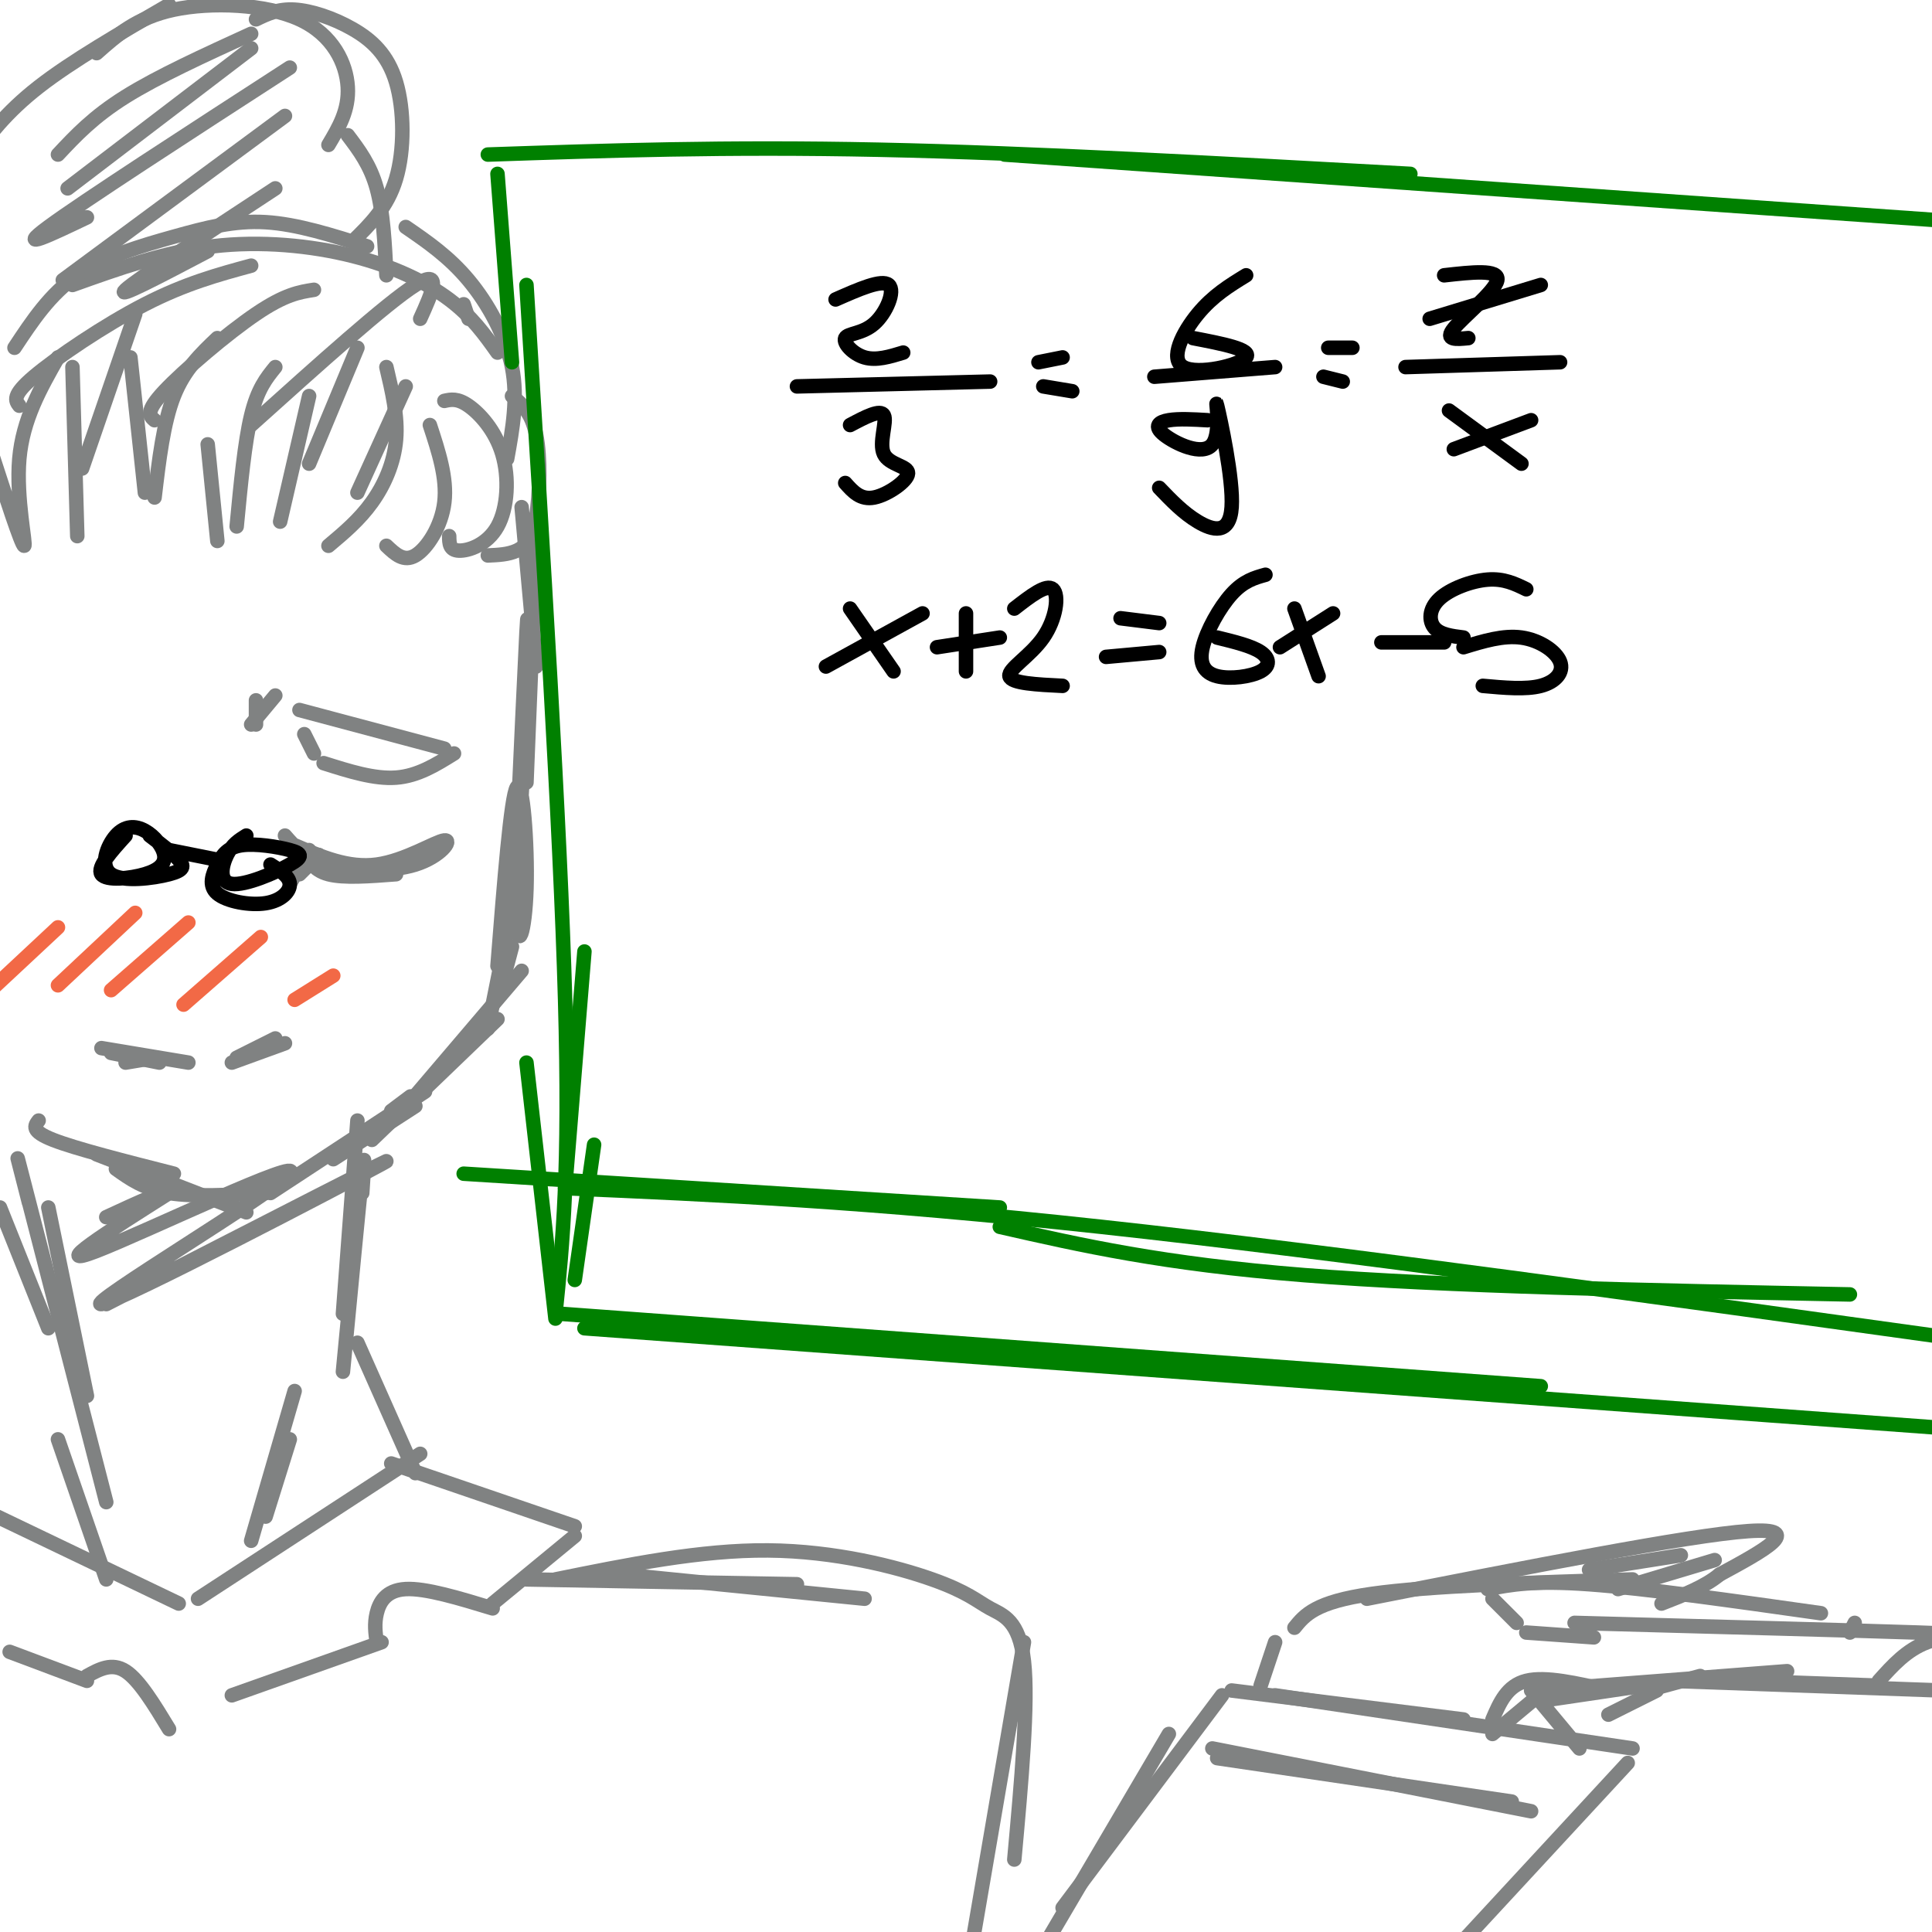 <svg viewBox='0 0 400 400' version='1.1' xmlns='http://www.w3.org/2000/svg' xmlns:xlink='http://www.w3.org/1999/xlink'><g fill='none' stroke='rgb(128,130,130)' stroke-width='3' stroke-linecap='round' stroke-linejoin='round'><path d='M108,105c0.000,0.000 3.000,33.000 3,33'/><path d='M111,116c0.167,-5.333 0.333,-10.667 0,-3c-0.333,7.667 -1.167,28.333 -2,49'/><path d='M109,136c0.167,-5.667 0.333,-11.333 0,-5c-0.333,6.333 -1.167,24.667 -2,43'/><path d='M109,153c0.297,-6.145 0.593,-12.290 0,-4c-0.593,8.290 -2.077,31.016 -2,40c0.077,8.984 1.713,4.226 2,-5c0.287,-9.226 -0.775,-22.922 -2,-21c-1.225,1.922 -2.612,19.461 -4,37'/><path d='M107,183c0.000,0.000 -6.000,30.000 -6,30'/><path d='M106,196c-1.250,4.833 -2.500,9.667 -5,14c-2.500,4.333 -6.250,8.167 -10,12'/><path d='M108,201c0.000,0.000 -23.000,27.000 -23,27'/><path d='M103,211c0.000,0.000 -26.000,25.000 -26,25'/><path d='M85,227c0.000,0.000 -4.000,3.000 -4,3'/><path d='M86,229c0.000,0.000 -17.000,11.000 -17,11'/><path d='M88,226c0.000,0.000 -32.000,21.000 -32,21'/><path d='M55,247c-7.417,0.417 -14.833,0.833 -20,0c-5.167,-0.833 -8.083,-2.917 -11,-5'/><path d='M20,239c0.000,0.000 31.000,12.000 31,12'/><path d='M8,232c-0.833,1.083 -1.667,2.167 3,4c4.667,1.833 14.833,4.417 25,7'/><path d='M101,115c2.113,-0.089 4.226,-0.179 6,-1c1.774,-0.821 3.208,-2.375 4,-7c0.792,-4.625 0.940,-12.321 0,-17c-0.940,-4.679 -2.970,-6.339 -5,-8'/><path d='M93,111c0.018,1.458 0.035,2.915 2,3c1.965,0.085 5.877,-1.204 8,-5c2.123,-3.796 2.456,-10.099 1,-15c-1.456,-4.901 -4.702,-8.400 -7,-10c-2.298,-1.600 -3.649,-1.300 -5,-1'/><path d='M80,113c1.800,1.711 3.600,3.422 6,2c2.400,-1.422 5.400,-5.978 6,-11c0.600,-5.022 -1.200,-10.511 -3,-16'/><path d='M84,80c0.000,0.000 -10.000,22.000 -10,22'/><path d='M68,113c3.200,-2.689 6.400,-5.378 9,-9c2.600,-3.622 4.600,-8.178 5,-13c0.400,-4.822 -0.800,-9.911 -2,-15'/><path d='M74,72c0.000,0.000 -10.000,24.000 -10,24'/><path d='M58,108c0.000,0.000 6.000,-26.000 6,-26'/><path d='M57,76c-1.833,2.250 -3.667,4.500 -5,10c-1.333,5.500 -2.167,14.250 -3,23'/><path d='M45,112c0.000,0.000 -2.000,-20.000 -2,-20'/><path d='M45,70c-3.417,3.250 -6.833,6.500 -9,12c-2.167,5.500 -3.083,13.250 -4,21'/><path d='M30,102c0.000,0.000 -3.000,-28.000 -3,-28'/><path d='M28,65c0.000,0.000 -11.000,32.000 -11,32'/><path d='M16,111c0.000,0.000 -1.000,-35.000 -1,-35'/><path d='M12,74c-3.644,6.422 -7.289,12.844 -8,21c-0.711,8.156 1.511,18.044 1,18c-0.511,-0.044 -3.756,-10.022 -7,-20'/><path d='M105,95c1.133,-6.267 2.267,-12.533 1,-19c-1.267,-6.467 -4.933,-13.133 -9,-18c-4.067,-4.867 -8.533,-7.933 -13,-11'/><path d='M103,73c-2.655,-3.738 -5.310,-7.476 -10,-11c-4.690,-3.524 -11.417,-6.833 -20,-9c-8.583,-2.167 -19.024,-3.190 -29,-2c-9.976,1.190 -19.488,4.595 -29,8'/><path d='M3,72c3.673,-5.554 7.345,-11.107 13,-15c5.655,-3.893 13.292,-6.125 20,-8c6.708,-1.875 12.488,-3.393 19,-3c6.512,0.393 13.756,2.696 21,5'/><path d='M4,84c-0.800,-1.044 -1.600,-2.089 3,-6c4.600,-3.911 14.600,-10.689 23,-15c8.400,-4.311 15.200,-6.156 22,-8'/><path d='M32,87c-1.000,-0.867 -2.000,-1.733 2,-6c4.000,-4.267 13.000,-11.933 19,-16c6.000,-4.067 9.000,-4.533 12,-5'/><path d='M52,88c14.083,-12.667 28.167,-25.333 34,-29c5.833,-3.667 3.417,1.667 1,7'/><path d='M97,66c0.000,0.000 -1.000,-3.000 -1,-3'/><path d='M80,57c-0.333,-6.583 -0.667,-13.167 -2,-18c-1.333,-4.833 -3.667,-7.917 -6,-11'/><path d='M73,50c3.614,-3.528 7.228,-7.056 9,-13c1.772,-5.944 1.702,-14.305 0,-20c-1.702,-5.695 -5.035,-8.726 -9,-11c-3.965,-2.274 -8.561,-3.793 -12,-4c-3.439,-0.207 -5.719,0.896 -8,2'/><path d='M68,30c2.143,-3.601 4.286,-7.202 4,-12c-0.286,-4.798 -3.000,-10.792 -10,-14c-7.000,-3.208 -18.286,-3.631 -26,-2c-7.714,1.631 -11.857,5.315 -16,9'/><path d='M52,7c-9.667,4.417 -19.333,8.833 -26,13c-6.667,4.167 -10.333,8.083 -14,12'/><path d='M52,10c0.000,0.000 -38.000,29.000 -38,29'/><path d='M60,14c-21.500,13.917 -43.000,27.833 -50,33c-7.000,5.167 0.500,1.583 8,-2'/><path d='M59,24c0.000,0.000 -46.000,34.000 -46,34'/><path d='M57,39c-14.333,9.417 -28.667,18.833 -31,21c-2.333,2.167 7.333,-2.917 17,-8'/><path d='M35,1c-10.083,5.833 -20.167,11.667 -27,17c-6.833,5.333 -10.417,10.167 -14,15'/><path d='M63,176c0.917,2.083 1.833,4.167 5,5c3.167,0.833 8.583,0.417 14,0'/><path d='M59,173c2.032,2.338 4.064,4.676 9,6c4.936,1.324 12.777,1.633 18,0c5.223,-1.633 7.829,-5.209 6,-5c-1.829,0.209 -8.094,4.203 -14,5c-5.906,0.797 -11.453,-1.601 -17,-4'/><path d='M64,176c0.000,0.000 -4.000,7.000 -4,7'/><path d='M66,177c0.000,0.000 -4.000,4.000 -4,4'/><path d='M63,152c0.000,0.000 2.000,4.000 2,4'/><path d='M67,158c5.250,1.667 10.500,3.333 15,3c4.500,-0.333 8.250,-2.667 12,-5'/><path d='M92,155c0.000,0.000 -30.000,-8.000 -30,-8'/><path d='M57,144c0.000,0.000 -5.000,6.000 -5,6'/><path d='M53,145c0.000,0.000 0.000,5.000 0,5'/><path d='M26,220c0.000,0.000 6.000,-1.000 6,-1'/><path d='M23,218c0.000,0.000 10.000,2.000 10,2'/><path d='M21,217c0.000,0.000 18.000,3.000 18,3'/><path d='M49,219c0.000,0.000 8.000,-4.000 8,-4'/><path d='M48,220c0.000,0.000 11.000,-4.000 11,-4'/></g>
<g fill='none' stroke='rgb(242,105,70)' stroke-width='3' stroke-linecap='round' stroke-linejoin='round'><path d='M12,192c0.000,0.000 -15.000,14.000 -15,14'/><path d='M28,189c0.000,0.000 -16.000,15.000 -16,15'/><path d='M39,191c0.000,0.000 -16.000,14.000 -16,14'/><path d='M54,194c0.000,0.000 -16.000,14.000 -16,14'/><path d='M69,202c0.000,0.000 -8.000,5.000 -8,5'/></g>
<g fill='none' stroke='rgb(0,0,0)' stroke-width='3' stroke-linecap='round' stroke-linejoin='round'><path d='M35,176c0.000,0.000 10.000,2.000 10,2'/><path d='M51,173c-1.459,0.910 -2.918,1.821 -4,4c-1.082,2.179 -1.787,5.627 1,6c2.787,0.373 9.068,-2.329 12,-4c2.932,-1.671 2.516,-2.311 0,-3c-2.516,-0.689 -7.133,-1.426 -10,-1c-2.867,0.426 -3.984,2.015 -5,4c-1.016,1.985 -1.932,4.367 0,6c1.932,1.633 6.713,2.517 10,2c3.287,-0.517 5.082,-2.433 5,-4c-0.082,-1.567 -2.041,-2.783 -4,-4'/><path d='M26,173c-2.989,3.298 -5.979,6.596 -5,8c0.979,1.404 5.925,0.914 9,0c3.075,-0.914 4.277,-2.250 4,-4c-0.277,-1.750 -2.035,-3.912 -4,-5c-1.965,-1.088 -4.137,-1.101 -6,1c-1.863,2.101 -3.417,6.316 -1,8c2.417,1.684 8.805,0.838 12,0c3.195,-0.838 3.199,-1.668 2,-3c-1.199,-1.332 -3.599,-3.166 -6,-5'/></g>
<g fill='none' stroke='rgb(128,130,130)' stroke-width='3' stroke-linecap='round' stroke-linejoin='round'><path d='M74,232c0.000,0.000 -3.000,40.000 -3,40'/><path d='M75,247c0.333,-5.083 0.667,-10.167 0,-4c-0.667,6.167 -2.333,23.583 -4,41'/></g>
<g fill='none' stroke='rgb(0,128,0)' stroke-width='3' stroke-linecap='round' stroke-linejoin='round'><path d='M101,32c24.583,-0.833 49.167,-1.667 81,-1c31.833,0.667 70.917,2.833 110,5'/><path d='M208,32c0.000,0.000 199.000,14.000 199,14'/><path d='M103,36c0.000,0.000 3.000,39.000 3,39'/><path d='M109,59c3.500,56.250 7.000,112.500 8,148c1.000,35.500 -0.500,50.250 -2,65'/><path d='M121,197c0.000,0.000 -4.000,49.000 -4,49'/><path d='M116,272c0.000,0.000 203.000,15.000 203,15'/><path d='M121,275c0.000,0.000 286.000,21.000 286,21'/><path d='M96,243c0.000,0.000 111.000,7.000 111,7'/><path d='M117,246c31.000,1.333 62.000,2.667 111,8c49.000,5.333 116.000,14.667 183,24'/><path d='M207,254c16.833,3.833 33.667,7.667 63,10c29.333,2.333 71.167,3.167 113,4'/><path d='M109,220c0.000,0.000 6.000,53.000 6,53'/><path d='M123,237c0.000,0.000 -4.000,28.000 -4,28'/></g>
<g fill='none' stroke='rgb(128,130,130)' stroke-width='3' stroke-linecap='round' stroke-linejoin='round'><path d='M0,250c0.000,0.000 10.000,25.000 10,25'/><path d='M10,250c0.000,0.000 8.000,39.000 8,39'/><path d='M6,249c-1.833,-7.167 -3.667,-14.333 -1,-4c2.667,10.333 9.833,38.167 17,66'/><path d='M22,270c32.183,-16.506 64.367,-33.011 57,-29c-7.367,4.011 -54.284,28.539 -58,29c-3.716,0.461 35.769,-23.145 39,-27c3.231,-3.855 -29.791,12.041 -40,16c-10.209,3.959 2.396,-4.021 15,-12'/><path d='M35,247c0.333,-1.167 -6.333,1.917 -13,5'/><path d='M74,278c0.000,0.000 12.000,27.000 12,27'/><path d='M87,301c0.000,0.000 -46.000,30.000 -46,30'/><path d='M81,303c0.000,0.000 38.000,13.000 38,13'/><path d='M119,318c0.000,0.000 -17.000,14.000 -17,14'/><path d='M102,333c-6.933,-2.111 -13.867,-4.222 -18,-4c-4.133,0.222 -5.467,2.778 -6,5c-0.533,2.222 -0.267,4.111 0,6'/><path d='M79,340c0.000,0.000 -31.000,11.000 -31,11'/><path d='M37,332c0.000,0.000 -48.000,-23.000 -48,-23'/><path d='M2,342c0.000,0.000 16.000,6.000 16,6'/><path d='M18,347c2.583,-1.417 5.167,-2.833 8,-1c2.833,1.833 5.917,6.917 9,12'/><path d='M12,298c0.000,0.000 10.000,29.000 10,29'/><path d='M61,288c0.000,0.000 -9.000,31.000 -9,31'/><path d='M60,298c0.000,0.000 -5.000,16.000 -5,16'/><path d='M109,327c0.000,0.000 56.000,1.000 56,1'/><path d='M129,326c0.000,0.000 50.000,5.000 50,5'/><path d='M115,327c15.051,-3.056 30.102,-6.112 44,-6c13.898,0.112 26.643,3.391 34,6c7.357,2.609 9.327,4.549 12,6c2.673,1.451 6.049,2.415 7,11c0.951,8.585 -0.525,24.793 -2,41'/><path d='M212,340c0.000,0.000 -12.000,70.000 -12,70'/><path d='M242,359c0.000,0.000 -30.000,51.000 -30,51'/><path d='M220,395c0.000,0.000 33.000,-44.000 33,-44'/><path d='M255,350c0.000,0.000 48.000,6.000 48,6'/><path d='M264,351c0.000,0.000 74.000,11.000 74,11'/><path d='M337,365c0.000,0.000 -37.000,40.000 -37,40'/><path d='M251,362c0.000,0.000 66.000,13.000 66,13'/><path d='M252,364c0.000,0.000 61.000,9.000 61,9'/><path d='M261,349c0.000,0.000 3.000,-9.000 3,-9'/><path d='M268,337c2.167,-2.667 4.333,-5.333 16,-7c11.667,-1.667 32.833,-2.333 54,-3'/><path d='M308,329c4.750,-0.917 9.500,-1.833 21,-1c11.500,0.833 29.750,3.417 48,6'/><path d='M384,336c0.000,0.000 -1.000,2.000 -1,2'/><path d='M326,336c29.533,0.800 59.067,1.600 71,2c11.933,0.400 6.267,0.400 2,2c-4.267,1.600 -7.133,4.800 -10,8'/><path d='M389,349c0.000,0.000 -28.000,-1.000 -28,-1'/><path d='M352,347c0.000,0.000 -11.000,3.000 -11,3'/><path d='M343,350c0.000,0.000 -10.000,5.000 -10,5'/><path d='M347,348c0.000,0.000 -27.000,4.000 -27,4'/><path d='M333,350c-6.500,-1.500 -13.000,-3.000 -17,-2c-4.000,1.000 -5.500,4.500 -7,8'/><path d='M321,349c0.000,0.000 -12.000,10.000 -12,10'/><path d='M327,362c0.000,0.000 -10.000,-12.000 -10,-12'/><path d='M318,350c0.000,0.000 52.000,-4.000 52,-4'/><path d='M346,348c0.000,0.000 56.000,2.000 56,2'/><path d='M283,331c33.417,-6.583 66.833,-13.167 79,-14c12.167,-0.833 3.083,4.083 -6,9'/><path d='M356,326c-3.000,2.500 -7.500,4.250 -12,6'/><path d='M355,323c0.000,0.000 -20.000,6.000 -20,6'/><path d='M348,322c0.000,0.000 -19.000,3.000 -19,3'/><path d='M330,339c0.000,0.000 -14.000,-1.000 -14,-1'/><path d='M314,336c0.000,0.000 -5.000,-5.000 -5,-5'/></g>
<g fill='none' stroke='rgb(0,0,0)' stroke-width='3' stroke-linecap='round' stroke-linejoin='round'><path d='M165,80c0.000,0.000 40.000,-1.000 40,-1'/><path d='M173,62c4.788,-2.116 9.576,-4.233 11,-3c1.424,1.233 -0.515,5.815 -3,8c-2.485,2.185 -5.515,1.973 -6,3c-0.485,1.027 1.576,3.293 4,4c2.424,0.707 5.212,-0.147 8,-1'/><path d='M176,88c3.156,-1.675 6.313,-3.349 7,-2c0.687,1.349 -1.094,5.722 0,8c1.094,2.278 5.064,2.459 5,4c-0.064,1.541 -4.161,4.440 -7,5c-2.839,0.560 -4.419,-1.220 -6,-3'/><path d='M215,75c0.000,0.000 5.000,-1.000 5,-1'/><path d='M216,80c0.000,0.000 6.000,1.000 6,1'/><path d='M239,78c0.000,0.000 25.000,-2.000 25,-2'/><path d='M250,87c-2.963,-0.171 -5.926,-0.342 -8,0c-2.074,0.342 -3.259,1.196 -1,3c2.259,1.804 7.962,4.558 10,2c2.038,-2.558 0.412,-10.428 1,-8c0.588,2.428 3.389,15.154 3,21c-0.389,5.846 -3.968,4.813 -7,3c-3.032,-1.813 -5.516,-4.407 -8,-7'/><path d='M258,57c-3.435,2.101 -6.869,4.202 -10,8c-3.131,3.798 -5.958,9.292 -3,11c2.958,1.708 11.702,-0.369 13,-2c1.298,-1.631 -4.851,-2.815 -11,-4'/><path d='M275,72c0.000,0.000 5.000,0.000 5,0'/><path d='M274,78c0.000,0.000 4.000,1.000 4,1'/><path d='M291,76c0.000,0.000 32.000,-1.000 32,-1'/><path d='M299,57c5.711,-0.644 11.422,-1.289 11,1c-0.422,2.289 -6.978,7.511 -9,10c-2.022,2.489 0.489,2.244 3,2'/><path d='M296,66c0.000,0.000 23.000,-7.000 23,-7'/><path d='M301,93c0.000,0.000 16.000,-6.000 16,-6'/><path d='M300,85c0.000,0.000 15.000,11.000 15,11'/><path d='M171,138c0.000,0.000 20.000,-11.000 20,-11'/><path d='M176,126c0.000,0.000 9.000,13.000 9,13'/><path d='M200,127c0.000,0.000 0.000,12.000 0,12'/><path d='M194,134c0.000,0.000 13.000,-2.000 13,-2'/><path d='M210,126c3.333,-2.595 6.667,-5.190 8,-4c1.333,1.190 0.667,6.167 -2,10c-2.667,3.833 -7.333,6.524 -7,8c0.333,1.476 5.667,1.738 11,2'/><path d='M232,128c0.000,0.000 8.000,1.000 8,1'/><path d='M229,136c0.000,0.000 11.000,-1.000 11,-1'/><path d='M262,119c-2.257,0.628 -4.515,1.256 -7,4c-2.485,2.744 -5.199,7.606 -6,11c-0.801,3.394 0.311,5.322 3,6c2.689,0.678 6.955,0.106 9,-1c2.045,-1.106 1.870,-2.744 0,-4c-1.870,-1.256 -5.435,-2.128 -9,-3'/><path d='M265,134c0.000,0.000 11.000,-7.000 11,-7'/><path d='M268,126c0.000,0.000 5.000,14.000 5,14'/><path d='M286,133c0.000,0.000 13.000,0.000 13,0'/><path d='M316,122c-2.315,-1.131 -4.631,-2.262 -8,-2c-3.369,0.262 -7.792,1.917 -10,4c-2.208,2.083 -2.202,4.595 -1,6c1.202,1.405 3.601,1.702 6,2'/><path d='M303,134c4.119,-1.262 8.238,-2.524 12,-2c3.762,0.524 7.167,2.833 8,5c0.833,2.167 -0.905,4.190 -4,5c-3.095,0.810 -7.548,0.405 -12,0'/></g>
</svg>